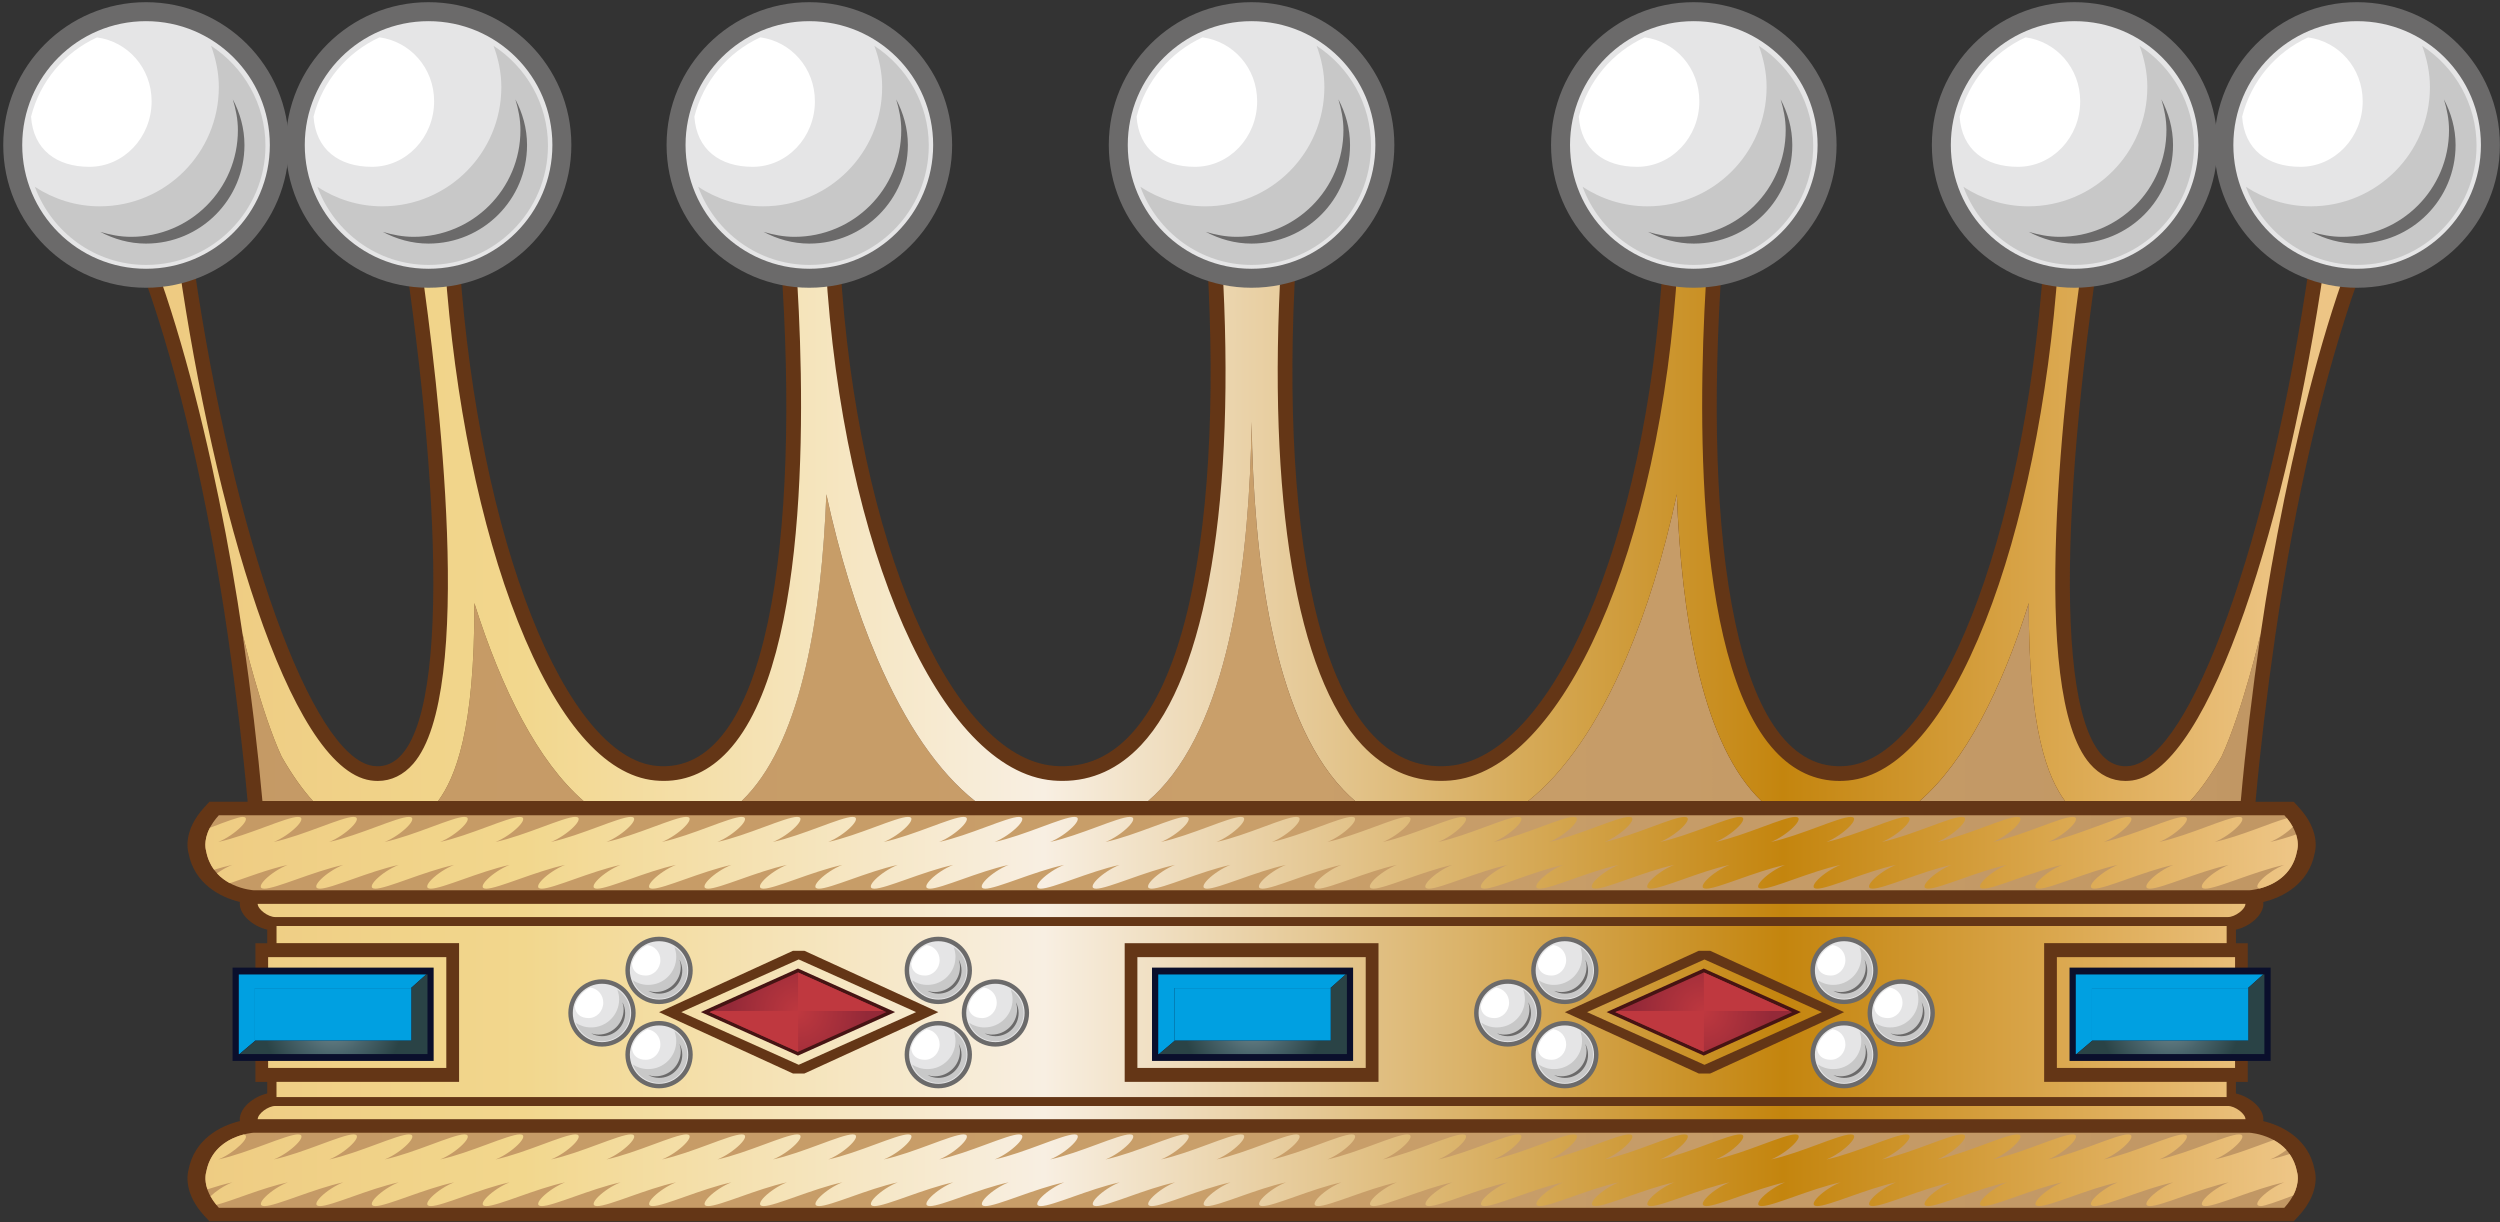 <?xml version="1.0" encoding="utf-8"?>
<!-- Generator: Adobe Illustrator 15.0.2, SVG Export Plug-In  -->
<!DOCTYPE svg PUBLIC "-//W3C//DTD SVG 1.1//EN" "http://www.w3.org/Graphics/SVG/1.1/DTD/svg11.dtd">
<svg version="1.1"
	 xmlns="http://www.w3.org/2000/svg" xmlns:xlink="http://www.w3.org/1999/xlink" xmlns:a="http://ns.adobe.com/AdobeSVGViewerExtensions/3.0/"
	 x="0px" y="0px" width="636px" height="311px" viewBox="-0.83 -0.56 636 311" enable-background="new -0.83 -0.56 636 311"
	 xml:space="preserve">
<rect x="-0.83" y="-0.56" width="636" height="311" fill="#333333" stroke="none"/>
<defs>
</defs>
<path fill="#643616" d="M623.37,33.87l-32.82-0.02c-0.93,10.46-2.2,21.45-3.84,32.78c-10.22,70.56-30.17,125.38-45.58,127.65
	c-19.11,2.8-18.6-57.64-8.38-128.21c1.61-11.14,3.48-21.94,5.53-32.22h-18.31c0.15,10.49-0.14,21.49-0.95,32.85
	c-4.98,70.56-27.03,125.35-50.02,127.58c-28.5,2.76-36.71-57.7-31.73-128.26c0.78-11.12,2-21.9,3.56-32.17h-18.28
	c0.4,10.5,0.3,21.51-0.38,32.88c-4.18,70.56-28.2,125.33-54.39,127.55c-32.48,2.75-43.13-57.72-38.96-128.28
	c0.66-11.12,1.81-21.89,3.38-32.15h-29.29c1.57,10.26,2.73,21.04,3.38,32.15c4.18,70.56-6.48,131.03-38.96,128.28
	c-26.2-2.22-50.21-56.99-54.39-127.55c-0.67-11.37-0.78-22.39-0.38-32.88h-18.28c1.57,10.27,2.78,21.05,3.57,32.17
	c4.97,70.56-3.24,131.02-31.73,128.26c-22.99-2.23-45.04-57.02-50.01-127.58c-0.8-11.35-1.1-22.36-0.95-32.85H96.88
	c2.05,10.29,3.91,21.08,5.52,32.22c10.22,70.56,10.73,131.01-8.38,128.21c-15.41-2.27-35.36-57.08-45.58-127.65
	C46.8,55.3,45.53,44.31,44.6,33.85l-32.82,0.02C26.74,33.8,46.94,90.64,57.15,161.2c2.12,14.67,3.82,28.89,5.02,42.2h-7.33h-2.39
	l-1.36,1.49c-5.15,5.65-4.29,10.43-3.95,11.65c1.49,7.73,8.07,11.18,13.06,12.36c-0.03,0.2-0.03,0.36-0.03,0.47
	c0,2.8,3.31,5.72,6.98,6.57v3.46h-3v35.28h3v2.94c-3.67,0.85-6.98,3.77-6.98,6.57c0,0.11,0.01,0.26,0.03,0.46
	c-5,1.17-11.58,4.64-13.07,12.38c-0.34,1.25-1.17,6.02,3.95,11.63l1.37,1.49h2.39H580.3h2.39l1.36-1.49
	c5.1-5.59,4.31-10.35,3.96-11.61c-1.49-7.76-8.08-11.22-13.07-12.4c0.02-0.2,0.03-0.35,0.03-0.46c0-2.8-3.31-5.73-6.99-6.57v-2.94
	H571v-35.28h-3.01v-3.45c3.67-0.84,6.98-3.77,6.98-6.57c0-0.11-0.01-0.27-0.03-0.47c4.99-1.17,11.57-4.62,13.07-12.35
	c0.34-1.21,1.2-6-3.95-11.65l-1.36-1.5h-2.39h-7.33c1.19-13.31,2.89-27.53,5.01-42.2C588.21,90.64,608.41,33.8,623.37,33.87z"/>
<linearGradient id="SVGID_1_" gradientUnits="userSpaceOnUse" x1="-1085.074" y1="206.72" x2="3514.799" y2="206.72">
	<stop  offset="0" style="stop-color:#B28351"/>
	<stop  offset="0.306" style="stop-color:#C99F6A"/>
	<stop  offset="0.857" style="stop-color:#7A5030"/>
	<stop  offset="1" style="stop-color:#936441"/>
</linearGradient>
<path fill="url(#SVGID_1_)" d="M247.19,203.22h-59.34c0.47-0.46,0.94-0.93,1.39-1.41c13.96-14.99,18.97-46.06,20.14-76.63
	c3.33,15.42,7.69,29.58,12.93,41.77C229.49,183.63,237.91,195.84,247.19,203.22z M70.8,191.9c-5.21-11.29-9.83-30.78-9.93-31.21
	c2.17,15.01,3.87,29.3,5.06,42.53h12.86C76.26,200.47,73.59,196.8,70.8,191.9L70.8,191.9z M119.84,152.86
	c0.14,32.34-4.86,44.46-9.21,50.36h36.98C136.09,193.22,126.8,174.94,119.84,152.86z M487.54,203.22h36.97
	c-4.35-5.9-9.35-18.03-9.21-50.36C508.35,174.94,499.05,193.22,487.54,203.22z M340.84,200.31c-17.94-19.03-22.8-59.05-23.27-93.56
	c-0.47,34.5-5.33,74.52-23.27,93.55c-0.98,1.04-2,2.02-3.05,2.92h52.63C342.84,202.32,341.82,201.35,340.84,200.31z M564.34,191.9
	c-2.8,4.9-5.46,8.57-7.98,11.32h12.86c1.18-13.24,2.88-27.54,5.06-42.55C574.28,160.66,569.61,180.48,564.34,191.9z M425.75,125.18
	c-3.32,15.42-7.69,29.58-12.93,41.76c-7.18,16.69-15.59,28.9-24.88,36.27h59.34c-0.47-0.46-0.94-0.92-1.39-1.41
	C431.93,186.82,426.92,155.75,425.75,125.18z M54.84,206.84h525.47l0,0c4.61,5.05,3.22,9.06,3.22,9.06l0,0
	c-1.73,9.43-12.05,10.02-12.05,10.02l-507.82,0l0,0c0,0-10.31-0.59-12.04-10.02l0,0C51.62,215.91,50.23,211.9,54.84,206.84
	L54.84,206.84z M63.66,287.61h507.82l0,0c0,0,10.32,0.6,12.05,10.02l0,0c0,0,1.38,4.01-3.23,9.07H54.84l0,0
	c-4.61-5.05-3.22-9.06-3.22-9.06l0,0C53.34,288.2,63.66,287.61,63.66,287.61L63.66,287.61z"/>
<linearGradient id="SVGID_2_" gradientUnits="userSpaceOnUse" x1="23.848" y1="171.935" x2="611.299" y2="171.935">
	<stop  offset="5.618000e-003" style="stop-color:#EDC980"/>
	<stop  offset="0.185" style="stop-color:#F2D78D"/>
	<stop  offset="0.41" style="stop-color:#F8EFE2"/>
	<stop  offset="0.73" style="stop-color:#C4850E"/>
	<stop  offset="0.9" style="stop-color:#E4B66A"/>
	<stop  offset="0.949" style="stop-color:#EDC585"/>
</linearGradient>
<path fill="url(#SVGID_2_)" d="M432.79,243.53l29.86,13.4l-29.86,13.4l-29.87-13.4L432.79,243.53z M232.22,256.92l-29.86-13.4
	l-29.87,13.4l29.87,13.4L232.22,256.92z M581.65,293.03c-1.69,0.54-3.38,1.03-4.96,1.38c1.41-0.56,2.89-1.46,4.14-2.42
	c-0.98-1.09-2.11-1.91-3.24-2.53c-4.3,1.54-10.12,3.88-15.01,4.95c4.18-1.65,9.1-6.38,6.18-6.38c-2.92,0-12.73,4.74-20.3,6.38
	c4.18-1.65,9.1-6.38,6.18-6.38c-2.91,0-12.72,4.73-20.28,6.38c4.17-1.65,9.09-6.38,6.17-6.38c-2.9,0-12.72,4.73-20.28,6.38
	c4.17-1.65,9.09-6.38,6.18-6.38c-2.9,0-12.72,4.73-20.29,6.38c4.18-1.65,9.08-6.38,6.18-6.38c-2.9,0-12.72,4.73-20.29,6.38
	c4.17-1.65,9.1-6.38,6.19-6.38c-2.91,0-12.73,4.73-20.3,6.38c4.18-1.65,9.11-6.38,6.2-6.38c-2.92,0-12.74,4.73-20.29,6.38
	c4.16-1.65,9.08-6.38,6.17-6.38c-2.92,0-12.71,4.73-20.28,6.38c4.16-1.65,9.09-6.38,6.18-6.38c-2.9,0-12.72,4.73-20.29,6.38
	c4.17-1.65,9.09-6.38,6.19-6.38c-2.92,0-12.73,4.73-20.31,6.38c4.18-1.65,9.1-6.38,6.2-6.38c-2.92,0-12.73,4.73-20.29,6.38
	c4.18-1.65,9.09-6.38,6.18-6.38c-2.92,0-12.73,4.73-20.29,6.38c4.17-1.65,9.11-6.38,6.19-6.38c-2.91,0-12.72,4.73-20.3,6.38
	c4.18-1.65,9.11-6.38,6.18-6.38c-2.9,0-12.71,4.73-20.28,6.38c4.18-1.65,9.1-6.38,6.18-6.38c-2.91,0-12.72,4.73-20.29,6.38
	c4.17-1.65,9.1-6.38,6.18-6.38c-2.91,0-12.72,4.73-20.3,6.38c4.18-1.65,9.11-6.38,6.19-6.38c-2.9,0-12.73,4.73-20.28,6.38
	c4.16-1.65,9.08-6.38,6.16-6.38c-2.9,0-12.7,4.73-20.27,6.38c4.16-1.65,9.08-6.38,6.18-6.38c-2.91,0-12.73,4.73-20.3,6.38
	c4.18-1.65,9.11-6.38,6.19-6.38c-2.91,0-12.73,4.73-20.3,6.38c4.18-1.65,9.1-6.38,6.18-6.38c-2.91,0-12.72,4.73-20.29,6.38
	c4.18-1.65,9.09-6.38,6.19-6.38c-2.92,0-12.74,4.73-20.29,6.38c4.16-1.65,9.09-6.38,6.18-6.38c-2.9,0-12.72,4.73-20.29,6.38
	c4.18-1.65,9.09-6.38,6.18-6.38c-2.9,0-12.72,4.73-20.29,6.38c4.18-1.65,9.1-6.38,6.2-6.38c-2.92,0-12.74,4.73-20.3,6.38
	c4.18-1.65,9.1-6.38,6.19-6.38c-2.92,0-12.73,4.73-20.29,6.38c4.17-1.65,9.09-6.38,6.18-6.38c-2.92,0-12.74,4.73-20.29,6.38
	c4.17-1.65,9.09-6.38,6.17-6.38c-2.9,0-12.71,4.73-20.28,6.38c4.18-1.65,9.09-6.38,6.19-6.38c-2.92,0-12.74,4.73-20.31,6.38
	c4.19-1.65,9.1-6.38,6.2-6.38c-2.91,0-12.73,4.73-20.3,6.38c4.18-1.65,9.1-6.38,6.18-6.38c-2.9,0-12.71,4.73-20.28,6.38
	c4.17-1.65,9.09-6.38,6.17-6.38c-2.91,0-12.72,4.73-20.28,6.38c4.16-1.65,9.09-6.38,6.17-6.38c-2.9,0-12.72,4.73-20.28,6.38
	c4.18-1.65,9.09-6.38,6.18-6.38c-2.91,0-12.72,4.73-20.28,6.38c4.18-1.65,9.09-6.38,6.18-6.38c-2.91,0-12.72,4.73-20.29,6.38
	c4.17-1.65,9.1-6.38,6.18-6.38c-2.91,0-12.73,4.73-20.28,6.38c4.01-1.59,8.72-6.04,6.44-6.35c-3.17,0.83-8.34,3.14-9.52,9.57
	c0,0-0.59,1.75,0.31,4.37c2.13-0.69,4.3-1.33,6.35-1.78c-2.1,0.82-4.23,2.27-5.56,3.54c0.38,0.7,0.87,1.43,1.5,2.19
	c4.03-1.02,11.7-4.32,18.17-5.73c-4.32,1.69-8.86,6.05-5.95,6.05c2.91,0,12.36-4.36,20.05-6.05c-4.3,1.69-8.85,6.05-5.94,6.05
	c2.91,0,12.33-4.36,20.04-6.05c-4.31,1.69-8.84,6.05-5.93,6.05c2.9,0,12.33-4.36,20.04-6.05c-4.32,1.69-8.85,6.05-5.93,6.05
	c2.9,0,12.34-4.36,20.04-6.05c-4.3,1.69-8.84,6.05-5.95,6.05c2.92,0,12.36-4.36,20.07-6.05c-4.32,1.69-8.86,6.05-5.94,6.05
	c2.91,0,12.35-4.36,20.05-6.05c-4.31,1.69-8.86,6.05-5.94,6.05c2.91,0,12.34-4.36,20.04-6.05c-4.31,1.69-8.85,6.05-5.93,6.05
	c2.9,0,12.34-4.36,20.04-6.05c-4.32,1.69-8.85,6.05-5.94,6.05c2.91,0,12.34-4.36,20.05-6.05c-4.31,1.69-8.84,6.05-5.94,6.05
	c2.91,0,12.34-4.36,20.04-6.05c-4.31,1.69-8.85,6.05-5.94,6.05c2.91,0,12.35-4.36,20.04-6.05c-4.3,1.69-8.84,6.05-5.94,6.05
	c2.92,0,12.35-4.36,20.05-6.05c-4.29,1.69-8.83,6.05-5.93,6.05c2.9,0,12.33-4.36,20.04-6.05c-4.3,1.69-8.83,6.05-5.93,6.05
	c2.9,0,12.34-4.36,20.05-6.05c-4.32,1.69-8.86,6.05-5.96,6.05c2.92,0,12.35-4.36,20.07-6.05c-4.32,1.69-8.85,6.05-5.95,6.05
	c2.92,0,12.35-4.36,20.04-6.05c-4.29,1.69-8.84,6.05-5.93,6.05c2.9,0,12.34-4.36,20.05-6.05c-4.3,1.69-8.86,6.05-5.94,6.05
	c2.9,0,12.34-4.36,20.05-6.05c-4.31,1.69-8.85,6.05-5.95,6.05c2.92,0,12.35-4.36,20.05-6.05c-4.31,1.69-8.84,6.05-5.94,6.05
	c2.92,0,12.35-4.36,20.05-6.05c-4.31,1.69-8.86,6.05-5.94,6.05c2.91,0,12.36-4.36,20.05-6.05c-4.31,1.69-8.86,6.05-5.94,6.05
	c2.91,0,12.34-4.36,20.03-6.05c-4.29,1.69-8.83,6.05-5.91,6.05c2.89,0,12.33-4.36,20.03-6.05c-4.3,1.69-8.84,6.05-5.94,6.05
	c2.9,0,12.35-4.36,20.05-6.05c-4.31,1.69-8.84,6.05-5.94,6.05c2.91,0,12.35-4.36,20.06-6.05c-4.32,1.69-8.86,6.05-5.94,6.05
	c2.9,0,12.34-4.36,20.02-6.05c-4.29,1.69-8.84,6.05-5.92,6.05c2.89,0,12.33-4.36,20.04-6.05c-4.29,1.69-8.84,6.05-5.94,6.05
	c2.9,0,12.34-4.36,20.05-6.05c-4.32,1.69-8.84,6.05-5.94,6.05c2.91,0,12.34-4.36,20.05-6.05c-4.32,1.69-8.85,6.05-5.95,6.05
	c2.91,0,12.35-4.36,20.05-6.05c-4.3,1.69-8.85,6.05-5.95,6.05c2.91,0,12.36-4.36,20.05-6.05c-4.29,1.69-8.84,6.05-5.94,6.05
	c2.91,0,12.35-4.36,20.05-6.05c-4.3,1.69-8.85,6.05-5.93,6.05c2.9,0,12.33-4.36,20.04-6.05c-4.31,1.69-8.85,6.05-5.95,6.05
	c2.92,0,12.36-4.36,20.06-6.05c-4.3,1.69-8.84,6.05-5.95,6.05c2.92,0,12.36-4.36,20.06-6.05c-4.31,1.69-8.85,6.05-5.94,6.05
	c2.91,0,12.33-4.36,20.04-6.05c-4.31,1.69-8.84,6.05-5.93,6.05c0.89,0,4.14-1.13,8.2-2.69c1.85-3.49,1.01-5.96,1.01-5.96
	C583.2,295.77,582.51,294.27,581.65,293.03z M60.86,160.66C54.68,117.99,40.74,58.38,23.85,37.61l17.33-0.01
	c0.92,9.67,2.11,19.6,3.55,29.56c8.81,60.85,27.83,127.75,48.75,130.82c0.6,0.09,1.21,0.13,1.8,0.13c3.43,0,6.55-1.52,9.03-4.39
	c15.75-18.19,6.51-95.71,1.8-128.2c-1.37-9.42-2.94-18.8-4.68-27.94h9.97c-0.04,9.59,0.29,19.45,0.99,29.36
	c2.42,34.3,8.99,66.45,18.51,90.53c9.98,25.27,22.05,39.28,34.89,40.52c0.75,0.07,1.49,0.11,2.22,0.11c6.18,0,11.68-2.54,16.36-7.56
	c21.86-23.47,19.36-95.09,17.26-124.8c-0.67-9.51-1.67-18.96-2.96-28.16h10.06c-0.25,9.59-0.08,19.45,0.51,29.35
	c4.28,72.29,29.14,128.64,57.82,131.07c0.81,0.07,1.63,0.1,2.42,0.1c7.57,0,14.29-3.07,19.97-9.1
	c16.69-17.72,24.21-62.64,20.62-123.25c-0.56-9.5-1.5-18.95-2.79-28.18h20.61c-1.29,9.2-2.23,18.66-2.79,28.18
	c-3.59,60.62,3.93,105.54,20.62,123.25c5.69,6.04,12.41,9.1,19.98,9.1c0.79,0,1.61-0.04,2.42-0.1
	c28.68-2.42,53.54-58.77,57.82-131.07c0.58-9.92,0.75-19.77,0.5-29.35h10.06c-1.3,9.2-2.29,18.65-2.97,28.16
	c-2.09,29.71-4.6,101.35,17.26,124.81c4.67,5.02,10.18,7.56,16.36,7.56c0.73,0,1.47-0.04,2.22-0.11
	c12.84-1.24,24.9-15.25,34.88-40.52c9.51-24.08,16.09-56.23,18.51-90.53c0.7-9.89,1.03-19.75,0.99-29.36h9.97
	c-1.75,9.14-3.32,18.52-4.68,27.94c-4.71,32.49-13.95,110.02,1.8,128.2c2.48,2.87,5.61,4.38,9.04,4.38c0.59,0,1.2-0.05,1.8-0.13
	c19.99-2.94,39.65-68.03,48.75-130.82c1.45-9.95,2.64-19.88,3.55-29.56l17.33,0.01c-16.9,20.77-30.84,80.38-37.02,123.05
	c-2.17,15.01-3.87,29.31-5.06,42.55h0c1.18-13.24,2.88-27.54,5.06-42.55c0,0-4.67,19.81-9.94,31.23c-2.8,4.9-5.46,8.57-7.98,11.32
	h-31.86c-4.35-5.9-9.35-18.03-9.21-50.36c-6.95,22.08-16.25,40.36-27.76,50.36h-40.25c-0.47-0.46-0.94-0.92-1.39-1.41
	c-13.97-14.99-18.97-46.06-20.14-76.62c-3.32,15.42-7.69,29.58-12.93,41.76c-7.18,16.69-15.59,28.9-24.88,36.27h-44.06
	c-1.05-0.9-2.06-1.87-3.04-2.91c-17.94-19.03-22.8-59.05-23.27-93.56c-0.47,34.5-5.33,74.52-23.27,93.55
	c-0.98,1.04-2,2.02-3.05,2.92h-44.06c-9.29-7.37-17.7-19.58-24.88-36.27c-5.24-12.18-9.6-26.35-12.93-41.77
	c-1.17,30.57-6.17,61.64-20.14,76.63c-0.46,0.49-0.92,0.96-1.39,1.41h-40.25c-11.51-10-20.81-28.28-27.77-50.36
	c0.14,32.34-4.86,44.46-9.21,50.36H78.78c-2.51-2.75-5.18-6.42-7.98-11.32h0c-5.21-11.29-9.83-30.78-9.93-31.21
	C60.86,160.68,60.86,160.67,60.86,160.66z M64.73,284.16c0.02-1.39,2.63-3.36,4.47-3.36h496.75c1.83,0,4.45,1.97,4.47,3.36H64.73z
	 M565.95,232.74H69.19c-1.83,0-4.44-1.97-4.47-3.35l505.69,0C570.4,230.77,567.78,232.74,565.95,232.74z M583.3,211.73
	c0.81,2.52,0.24,4.18,0.24,4.18c-1.18,6.43-6.34,8.74-9.51,9.57c-2.22-0.33,2.1-4.4,6.23-6.01c-7.71,1.69-17.13,6.05-20.04,6.05
	c-2.91,0,1.63-4.36,5.94-6.05c-7.7,1.69-17.14,6.05-20.06,6.05c-2.89,0,1.64-4.36,5.95-6.05c-7.7,1.69-17.14,6.05-20.06,6.05
	c-2.9,0,1.64-4.36,5.95-6.05c-7.71,1.69-17.14,6.05-20.04,6.05c-2.91,0,1.63-4.36,5.93-6.05c-7.71,1.69-17.14,6.05-20.05,6.05
	c-2.9,0,1.65-4.36,5.94-6.05c-7.69,1.69-17.14,6.05-20.05,6.05c-2.9,0,1.65-4.36,5.95-6.05c-7.71,1.69-17.15,6.05-20.06,6.05
	c-2.9,0,1.63-4.36,5.95-6.05c-7.71,1.69-17.14,6.05-20.05,6.05c-2.9,0,1.62-4.36,5.94-6.05c-7.71,1.69-17.15,6.05-20.05,6.05
	c-2.91,0,1.64-4.36,5.93-6.05c-7.71,1.69-17.14,6.05-20.04,6.05c-2.92,0,1.63-4.36,5.93-6.05c-7.69,1.69-17.12,6.05-20.03,6.05
	c-2.93,0,1.62-4.36,5.93-6.05c-7.71,1.69-17.15,6.05-20.06,6.05c-2.9,0,1.63-4.36,5.95-6.05c-7.71,1.69-17.15,6.05-20.06,6.05
	c-2.9,0,1.64-4.36,5.94-6.05c-7.7,1.69-17.13,6.05-20.03,6.05c-2.92,0,1.62-4.36,5.91-6.05c-7.7,1.69-17.13,6.05-20.03,6.05
	c-2.92,0,1.63-4.36,5.94-6.05c-7.69,1.69-17.14,6.05-20.05,6.05c-2.92,0,1.63-4.36,5.94-6.05c-7.7,1.69-17.13,6.05-20.05,6.05
	c-2.9,0,1.64-4.36,5.94-6.05c-7.7,1.69-17.13,6.05-20.05,6.05c-2.91,0,1.64-4.36,5.95-6.05c-7.71,1.69-17.15,6.05-20.05,6.05
	c-2.92,0,1.64-4.36,5.94-6.05c-7.71,1.69-17.15,6.05-20.05,6.05c-2.91,0,1.64-4.36,5.94-6.05c-7.69,1.69-17.12,6.05-20.04,6.05
	c-2.91,0,1.64-4.36,5.95-6.05c-7.71,1.69-17.15,6.05-20.07,6.05c-2.9,0,1.64-4.36,5.96-6.05c-7.71,1.69-17.15,6.05-20.05,6.05
	c-2.91,0,1.63-4.36,5.93-6.05c-7.71,1.69-17.14,6.05-20.03,6.05c-2.91,0,1.63-4.36,5.93-6.05c-7.7,1.69-17.13,6.05-20.05,6.05
	c-2.9,0,1.64-4.36,5.94-6.05c-7.69,1.69-17.13,6.05-20.04,6.05c-2.92,0,1.63-4.36,5.94-6.05c-7.71,1.69-17.14,6.05-20.04,6.05
	c-2.9,0,1.63-4.36,5.94-6.05c-7.71,1.69-17.14,6.05-20.05,6.05c-2.91,0,1.63-4.36,5.94-6.05c-7.7,1.69-17.14,6.05-20.04,6.05
	c-2.92,0,1.62-4.36,5.93-6.05c-7.7,1.69-17.13,6.05-20.04,6.05c-2.92,0,1.63-4.36,5.94-6.05c-7.7,1.69-17.14,6.05-20.05,6.05
	c-2.92,0,1.62-4.36,5.94-6.05c-7.7,1.69-17.14,6.05-20.06,6.05c-2.89,0,1.65-4.36,5.95-6.05c-7.69,1.69-17.14,6.05-20.04,6.05
	c-2.92,0,1.62-4.36,5.93-6.05c-7.71,1.69-17.14,6.05-20.04,6.05c-2.91,0,1.62-4.36,5.93-6.05c-7.71,1.69-17.13,6.05-20.05,6.05
	s1.64-4.36,5.94-6.05c-7.69,1.69-17.14,6.05-20.06,6.05c-2.91,0,1.63-4.36,5.95-6.05c-4.93,1.08-10.54,3.24-14.72,4.66
	c-1.14-0.61-2.28-1.42-3.28-2.51c1.16-0.83,2.53-1.63,3.89-2.15c-1.5,0.33-3.06,0.76-4.63,1.23c-0.93-1.27-1.67-2.83-2.03-4.79
	c0,0-0.83-2.42,0.96-5.87c4.11-1.61,7.4-2.78,8.3-2.78c2.92,0-2.02,4.74-6.17,6.38c7.55-1.65,17.37-6.38,20.28-6.38
	c2.92,0-2.01,4.74-6.18,6.38c7.57-1.65,17.38-6.38,20.29-6.38c2.92,0-2,4.74-6.18,6.38c7.57-1.65,17.38-6.38,20.29-6.38
	c2.91,0-2,4.74-6.18,6.38c7.56-1.65,17.38-6.38,20.28-6.38c2.92,0-2.01,4.74-6.17,6.38c7.56-1.65,17.37-6.38,20.28-6.38
	c2.92,0-2,4.74-6.17,6.38c7.57-1.65,17.38-6.38,20.28-6.38c2.92,0-2,4.74-6.18,6.38c7.57-1.65,17.39-6.38,20.3-6.38
	c2.91,0-2.01,4.74-6.19,6.38c7.57-1.65,17.39-6.38,20.31-6.38c2.89,0-2.02,4.74-6.2,6.38c7.57-1.65,17.38-6.38,20.28-6.38
	c2.92,0-2,4.74-6.17,6.38c7.55-1.65,17.38-6.38,20.29-6.38c2.9,0-2.01,4.74-6.18,6.38c7.56-1.65,17.38-6.38,20.29-6.38
	c2.91,0-2.02,4.74-6.19,6.38c7.57-1.65,17.38-6.38,20.3-6.38c2.9,0-2.01,4.74-6.19,6.38c7.57-1.65,17.39-6.38,20.29-6.38
	c2.91,0-2,4.74-6.18,6.38c7.57-1.65,17.39-6.38,20.29-6.38c2.91,0-2.02,4.74-6.18,6.38c7.56-1.65,17.38-6.38,20.29-6.38
	c2.9,0-2.01,4.74-6.19,6.38c7.57-1.65,17.39-6.38,20.29-6.38c2.92,0-2,4.74-6.18,6.38c7.57-1.65,17.39-6.38,20.3-6.38
	c2.92,0-2.02,4.74-6.19,6.38c7.58-1.65,17.4-6.38,20.3-6.38c2.9,0-2.02,4.74-6.18,6.38c7.57-1.65,17.37-6.38,20.27-6.38
	c2.92,0-2,4.74-6.16,6.38c7.55-1.65,17.38-6.38,20.28-6.38c2.92,0-2.01,4.74-6.19,6.38c7.58-1.65,17.39-6.38,20.3-6.38
	c2.92,0-2.01,4.74-6.18,6.38c7.56-1.65,17.37-6.38,20.29-6.38c2.92,0-2,4.74-6.18,6.38c7.57-1.65,17.38-6.38,20.28-6.38
	c2.92,0-2,4.74-6.18,6.38c7.58-1.65,17.39-6.38,20.29-6.38c2.92,0-2.02,4.74-6.19,6.38c7.57-1.65,17.38-6.38,20.29-6.38
	c2.91,0-2,4.74-6.18,6.38c7.57-1.65,17.38-6.38,20.29-6.38c2.9,0-2.01,4.74-6.2,6.38c7.58-1.65,17.4-6.38,20.31-6.38
	c2.9,0-2.03,4.74-6.2,6.38c7.57-1.65,17.39-6.38,20.29-6.38c2.91,0-2.01,4.74-6.17,6.38c7.57-1.65,17.37-6.38,20.29-6.38
	c2.9,0-2.02,4.74-6.17,6.38c7.55-1.65,17.37-6.38,20.29-6.38c2.91,0-2.02,4.74-6.2,6.38c7.57-1.65,17.4-6.38,20.31-6.38
	c2.91,0-2.02,4.74-6.19,6.38c7.57-1.65,17.39-6.38,20.29-6.38c2.9,0-2,4.74-6.18,6.38c7.57-1.65,17.38-6.38,20.29-6.38
	c2.91,0-2.02,4.74-6.18,6.38c7.56-1.65,17.38-6.38,20.28-6.38c2.92,0-2.01,4.74-6.18,6.38c7.56-1.65,17.38-6.38,20.29-6.38
	c2.92,0-2,4.74-6.18,6.38c7.57-1.65,17.38-6.38,20.3-6.38c2.92,0-2,4.74-6.18,6.38c6.35-1.38,14.28-4.93,18.38-6.04
	c0.63,0.77,1.12,1.51,1.49,2.21c-1.38,1.39-3.67,3-5.77,3.83C578.79,213.19,581.05,212.5,583.3,211.73z M565.63,239.39v-4.38
	l-496.11,0v4.37h46.44v35.28h0H69.51v3.87h496.11v-3.87H519.2v-35.28H565.63z M203.81,272.54h-2.91l-34.07-15.61l34.07-15.61h2.91
	l34.07,15.61L203.81,272.54z M349.86,241.16v31.74v1.77h-1.62h-61.33h-1.62v-1.77v-31.74v-1.77h1.62h61.33h1.62V241.16z
	 M434.24,272.54h-2.91l-34.07-15.61l34.07-15.61h2.91l34.07,15.61L434.24,272.54z M288.52,271.13v-28.2h58.09v28.2H288.52
	L288.52,271.13z M67.38,271.13h45.33v-28.2H67.38V271.13z M522.44,271.13h45.33v-28.2h-45.33V271.13z"/>
<path id="path8235_2_" fill="#0A0F2C" d="M292.24,245.6h51.16v23.74h-51.16V245.6z"/>
<path id="path8239_2_" fill="#00A0E1" d="M293.83,267.6v-0.57v-19.69h45.8h1.88l-3.88,3.47h-39.68v13.32h0.15l-4.1,3.47
	L293.83,267.6L293.83,267.6z"/>
<radialGradient id="path8261_3_" cx="-391.301" cy="-38.432" r="1" gradientTransform="matrix(18.133 0 0 19.81 7413.424 1018.768)" gradientUnits="userSpaceOnUse">
	<stop  offset="0" style="stop-color:#7D959B"/>
	<stop  offset="0.539" style="stop-color:#49646B"/>
	<stop  offset="1" style="stop-color:#2A4346"/>
</radialGradient>
<path id="path8261_2_" fill="url(#path8261_3_)" d="M341.5,247.34l-3.88,3.47h0.08v13.32h-39.6l-4.1,3.47h47.82v-20.26H341.5
	L341.5,247.34z"/>
<path id="path8271_2_" fill="#00A0E1" d="M297.94,250.81h39.76v13.32h-39.76V250.81z"/>
<path id="path8711_2_" fill="#0A0F2C" d="M576.82,245.6h-51.16v23.74h51.16V245.6z"/>
<path id="path8715_2_" fill="#00A0E1" d="M527.25,267.6v-0.57v-19.69h45.8h1.88l-3.88,3.47h-39.68v13.32h0.15l-4.1,3.47
	L527.25,267.6L527.25,267.6z"/>
<radialGradient id="path8737_3_" cx="-391.302" cy="-38.432" r="1" gradientTransform="matrix(18.133 0 0 19.81 7646.862 1018.768)" gradientUnits="userSpaceOnUse">
	<stop  offset="0" style="stop-color:#7D959B"/>
	<stop  offset="0.539" style="stop-color:#49646B"/>
	<stop  offset="1" style="stop-color:#2A4346"/>
</radialGradient>
<path id="path8737_2_" fill="url(#path8737_3_)" d="M574.92,247.34l-3.88,3.47h0.08v13.32h-39.61l-4.1,3.47h47.82v-20.26H574.92
	L574.92,247.34z"/>
<path id="path8747_2_" fill="#00A0E1" d="M571.12,250.81h-39.76v13.32h39.76V250.81z"/>
<path id="path8275_2_" fill="#461413" d="M202.17,245.83l12.35,5.54l12.36,5.54l-12.36,5.54l-12.35,5.54l-12.36-5.54l-12.35-5.54
	l12.35-5.54L202.17,245.83z"/>
<radialGradient id="path8295_3_" cx="-391.449" cy="-35.022" r="1" gradientTransform="matrix(17.442 0 0 17.442 7029.951 867.789)" gradientUnits="userSpaceOnUse">
	<stop  offset="0" style="stop-color:#BE383F"/>
	<stop  offset="1" style="stop-color:#942938"/>
</radialGradient>
<path id="path8295_2_" fill="url(#path8295_3_)" d="M190.92,251.87l-11.25,5.05l11.25,5.05l11.25,5.05l11.25-5.05l11.25-5.05
	l-11.25-5.05l-11.25-5.04L190.92,251.87z"/>
<path id="path8307_2_" fill="#BF383F" d="M202.2,267.01l-0.03,0.01l-11.25-5.05l-11.25-5.05l0.67-0.3h21.87V267.01z M202.2,246.84
	l11.22,5.04l10.59,4.75H202.2V246.84z"/>
<path id="path8311_2_" fill="#E5E5E6" d="M152.31,265.13c4.42,0,8-3.58,8-7.99c0-4.41-3.58-8-8-8c-4.41,0-7.99,3.58-7.99,8
	C144.31,261.55,147.9,265.13,152.31,265.13"/>
<path id="path8315_2_" fill="none" stroke="#6B6A6A" stroke-width="1.139" d="M152.31,265.13c4.42,0,8-3.58,8-7.99
	c0-4.41-3.58-8-8-8c-4.41,0-7.99,3.58-7.99,8C144.31,261.55,147.9,265.13,152.31,265.13z"/>
<path id="path8319_2_" fill="#C8C8C8" d="M145.64,259.65c1.12,0.73,2.45,1.17,3.89,1.17c3.95,0,7.15-3.2,7.15-7.16
	c0-0.87-0.18-1.69-0.47-2.47c1.96,1.28,3.26,3.48,3.26,5.99c0,3.95-3.21,7.16-7.16,7.16C149.25,264.33,146.65,262.37,145.64,259.65"
	/>
<path id="path8323_2_" fill="#6B6A6A" d="M149.56,262.34c0.59,0.18,1.21,0.3,1.85,0.3c3.54,0,6.41-2.86,6.41-6.4
	c0-0.65-0.13-1.26-0.31-1.84c0.43,0.82,0.7,1.74,0.7,2.74c0,3.27-2.65,5.91-5.91,5.91C151.31,263.05,150.38,262.78,149.56,262.34"/>
<path id="path8327_2_" fill="#FFFFFF" d="M152.64,254.51c0,2.17-1.67,3.93-3.73,3.93c-1.97,0-3.37-1.04-3.5-3.01
	c0.54-2.12,2.01-3.86,3.96-4.75C151.21,250.93,152.64,252.51,152.64,254.51"/>
<path id="path8331_2_" fill="#E5E5E6" d="M252.4,265.13c4.42,0,8-3.58,8-7.99c0-4.41-3.58-8-8-8c-4.41,0-7.99,3.58-7.99,8
	C244.41,261.55,247.99,265.13,252.4,265.13"/>
<path id="path8335_2_" fill="none" stroke="#6B6A6A" stroke-width="1.139" d="M252.4,265.13c4.42,0,8-3.58,8-7.99c0-4.41-3.58-8-8-8
	c-4.41,0-7.99,3.58-7.99,8C244.41,261.55,247.99,265.13,252.4,265.13z"/>
<path id="path8339_2_" fill="#C8C8C8" d="M245.73,259.65c1.12,0.73,2.45,1.17,3.89,1.17c3.95,0,7.15-3.2,7.15-7.16
	c0-0.87-0.18-1.69-0.47-2.47c1.96,1.28,3.26,3.48,3.26,5.99c0,3.95-3.21,7.16-7.16,7.16C249.34,264.33,246.75,262.37,245.73,259.65"
	/>
<path id="path8343_2_" fill="#6B6A6A" d="M249.66,262.34c0.59,0.18,1.21,0.3,1.85,0.3c3.54,0,6.41-2.86,6.41-6.4
	c0-0.65-0.13-1.26-0.31-1.84c0.43,0.82,0.7,1.74,0.7,2.74c0,3.27-2.64,5.91-5.91,5.91C251.4,263.05,250.47,262.78,249.66,262.34"/>
<path id="path8347_2_" fill="#FFFFFF" d="M252.74,254.51c0,2.17-1.67,3.93-3.73,3.93c-1.97,0-3.37-1.04-3.5-3.01
	c0.54-2.12,2.01-3.86,3.96-4.75C251.3,250.93,252.74,252.51,252.74,254.51"/>
<path id="path8351_2_" fill="#E5E5E6" d="M166.83,254.31c4.42,0,8-3.58,8-8c0-4.41-3.58-8-8-8c-4.41,0-7.99,3.58-7.99,8
	C158.84,250.74,162.42,254.31,166.83,254.31"/>
<path id="path8355_2_" fill="none" stroke="#6B6A6A" stroke-width="1.139" d="M166.83,254.31c4.42,0,8-3.58,8-8c0-4.41-3.58-8-8-8
	c-4.41,0-7.99,3.58-7.99,8C158.84,250.74,162.42,254.31,166.83,254.31z"/>
<path id="path8359_2_" fill="#C8C8C8" d="M160.17,248.83c1.12,0.73,2.45,1.17,3.89,1.17c3.95,0,7.15-3.2,7.15-7.16
	c0-0.87-0.18-1.69-0.46-2.47c1.96,1.28,3.26,3.48,3.26,5.99c0,3.95-3.21,7.16-7.16,7.16C163.78,253.51,161.18,251.55,160.17,248.83"
	/>
<path id="path8363_2_" fill="#6B6A6A" d="M164.09,251.52c0.59,0.18,1.21,0.3,1.85,0.3c3.54,0,6.41-2.86,6.41-6.4
	c0-0.65-0.13-1.26-0.31-1.84c0.43,0.82,0.7,1.74,0.7,2.74c0,3.27-2.65,5.91-5.91,5.91C165.84,252.23,164.91,251.96,164.09,251.52"/>
<path id="path8367_2_" fill="#FFFFFF" d="M167.17,243.69c0,2.16-1.67,3.93-3.73,3.93c-1.97,0-3.37-1.04-3.5-3.01
	c0.54-2.13,2.01-3.86,3.96-4.75C165.74,240.11,167.17,241.69,167.17,243.69"/>
<path id="path8371_2_" fill="#E5E5E6" d="M237.87,254.31c4.42,0,8-3.58,8-8c0-4.41-3.58-8-8-8c-4.41,0-7.99,3.58-7.99,8
	C229.88,250.74,233.46,254.31,237.87,254.31"/>
<path id="path8375_2_" fill="none" stroke="#6B6A6A" stroke-width="1.139" d="M237.87,254.31c4.42,0,8-3.58,8-8c0-4.41-3.58-8-8-8
	c-4.41,0-7.99,3.58-7.99,8C229.88,250.74,233.46,254.31,237.87,254.31z"/>
<path id="path8379_2_" fill="#C8C8C8" d="M231.21,248.83c1.12,0.73,2.45,1.17,3.89,1.17c3.95,0,7.15-3.2,7.15-7.16
	c0-0.87-0.18-1.69-0.46-2.47c1.96,1.28,3.26,3.48,3.26,5.99c0,3.95-3.21,7.16-7.16,7.16C234.82,253.51,232.22,251.55,231.21,248.83"
	/>
<path id="path8383_2_" fill="#6B6A6A" d="M235.13,251.52c0.59,0.18,1.21,0.3,1.85,0.3c3.54,0,6.41-2.86,6.41-6.4
	c0-0.65-0.13-1.26-0.31-1.84c0.43,0.82,0.7,1.74,0.7,2.74c0,3.27-2.64,5.91-5.91,5.91C236.88,252.23,235.95,251.96,235.13,251.52"/>
<path id="path8387_2_" fill="#FFFFFF" d="M238.21,243.69c0,2.16-1.67,3.93-3.73,3.93c-1.97,0-3.37-1.04-3.5-3.01
	c0.54-2.13,2.01-3.86,3.96-4.75C236.77,240.11,238.21,241.69,238.21,243.69"/>
<path id="path8391_2_" fill="#E5E5E6" d="M237.87,275.74c4.42,0,8-3.58,8-8c0-4.41-3.58-8-8-8c-4.41,0-7.99,3.58-7.99,8
	C229.88,272.16,233.46,275.74,237.87,275.74"/>
<path id="path8395_2_" fill="none" stroke="#6B6A6A" stroke-width="1.139" d="M237.87,275.74c4.42,0,8-3.58,8-8c0-4.41-3.58-8-8-8
	c-4.41,0-7.99,3.58-7.99,8C229.88,272.16,233.46,275.74,237.87,275.74z"/>
<path id="path8399_2_" fill="#C8C8C8" d="M231.21,270.25c1.12,0.73,2.45,1.17,3.89,1.17c3.95,0,7.15-3.2,7.15-7.16
	c0-0.87-0.18-1.69-0.46-2.47c1.96,1.28,3.26,3.48,3.26,5.99c0,3.95-3.21,7.16-7.16,7.16C234.82,274.93,232.22,272.98,231.21,270.25"
	/>
<path id="path8403_2_" fill="#6B6A6A" d="M235.13,272.95c0.59,0.18,1.21,0.3,1.85,0.3c3.54,0,6.41-2.86,6.41-6.4
	c0-0.65-0.13-1.26-0.31-1.84c0.43,0.81,0.7,1.74,0.7,2.74c0,3.27-2.64,5.91-5.91,5.91C236.88,273.65,235.95,273.38,235.13,272.95"/>
<path id="path8407_2_" fill="#FFFFFF" d="M238.21,265.12c0,2.17-1.67,3.93-3.74,3.93c-1.97,0-3.37-1.04-3.5-3.01
	c0.54-2.12,2.01-3.86,3.96-4.75C236.77,261.53,238.21,263.12,238.21,265.12"/>
<path id="path8411_2_" fill="#E5E5E6" d="M166.83,275.74c4.42,0,8-3.58,8-8c0-4.41-3.58-8-8-8c-4.41,0-7.99,3.58-7.99,8
	C158.84,272.16,162.42,275.74,166.83,275.74"/>
<path id="path8415_2_" fill="none" stroke="#6B6A6A" stroke-width="1.139" d="M166.83,275.74c4.42,0,8-3.58,8-8c0-4.41-3.58-8-8-8
	c-4.41,0-7.99,3.58-7.99,8C158.84,272.16,162.42,275.74,166.83,275.74z"/>
<path id="path8419_2_" fill="#C8C8C8" d="M160.17,270.25c1.12,0.73,2.45,1.17,3.89,1.17c3.95,0,7.15-3.2,7.15-7.16
	c0-0.87-0.18-1.69-0.46-2.47c1.96,1.28,3.26,3.48,3.26,5.99c0,3.95-3.21,7.16-7.16,7.16C163.78,274.93,161.18,272.98,160.17,270.25"
	/>
<path id="path8423_2_" fill="#6B6A6A" d="M164.09,272.95c0.59,0.18,1.21,0.3,1.85,0.3c3.54,0,6.41-2.86,6.41-6.4
	c0-0.65-0.13-1.26-0.31-1.84c0.43,0.81,0.7,1.74,0.7,2.74c0,3.27-2.64,5.91-5.91,5.91C165.84,273.65,164.91,273.38,164.09,272.95"/>
<path id="path8427_2_" fill="#FFFFFF" d="M167.17,265.12c0,2.17-1.67,3.93-3.73,3.93c-1.97,0-3.37-1.04-3.5-3.01
	c0.54-2.12,2.01-3.86,3.96-4.75C165.74,261.53,167.17,263.12,167.17,265.12"/>
<path id="path8435_2_" fill="#461413" d="M432.6,245.83l12.35,5.54l12.36,5.54l-12.36,5.54l-12.35,5.54l-12.36-5.54l-12.36-5.54
	l12.36-5.54L432.6,245.83z"/>
<radialGradient id="path8455_3_" cx="-391.449" cy="-35.022" r="1" gradientTransform="matrix(17.443 0 0 17.443 7260.53 867.786)" gradientUnits="userSpaceOnUse">
	<stop  offset="0" style="stop-color:#BE383F"/>
	<stop  offset="1" style="stop-color:#942938"/>
</radialGradient>
<path id="path8455_2_" fill="url(#path8455_3_)" d="M421.35,251.87l-11.25,5.05l11.25,5.05l11.25,5.05l11.25-5.05l11.25-5.05
	l-11.25-5.05l-11.25-5.04L421.35,251.87z"/>
<path id="path8467_2_" fill="#BF383F" d="M432.63,267.01l-0.03,0.01l-11.25-5.05l-11.25-5.05l0.67-0.3h21.87V267.01z M432.63,246.84
	l11.22,5.04l10.59,4.75h-21.81V246.84z"/>
<path id="path8475_2_" fill="#E5E5E6" d="M382.74,265.13c4.42,0,8-3.58,8-7.99c0-4.41-3.58-8-8-8c-4.41,0-7.99,3.58-7.99,8
	C374.74,261.55,378.33,265.13,382.74,265.13"/>
<path id="path8479_2_" fill="none" stroke="#6B6A6A" stroke-width="1.139" d="M382.74,265.13c4.42,0,8-3.58,8-7.99
	c0-4.41-3.58-8-8-8c-4.41,0-7.99,3.58-7.99,8C374.74,261.55,378.33,265.13,382.74,265.13z"/>
<path id="path8483_2_" fill="#C8C8C8" d="M376.07,259.65c1.12,0.73,2.45,1.17,3.89,1.17c3.95,0,7.15-3.2,7.15-7.16
	c0-0.87-0.18-1.69-0.46-2.47c1.96,1.28,3.26,3.48,3.26,5.99c0,3.95-3.21,7.16-7.16,7.16C379.68,264.33,377.08,262.37,376.07,259.65"
	/>
<path id="path8487_2_" fill="#6B6A6A" d="M379.99,262.34c0.59,0.18,1.21,0.3,1.85,0.3c3.54,0,6.41-2.86,6.41-6.4
	c0-0.65-0.12-1.26-0.3-1.84c0.43,0.82,0.7,1.74,0.7,2.74c0,3.27-2.65,5.91-5.91,5.91C381.74,263.05,380.81,262.78,379.99,262.34"/>
<path id="path8491_2_" fill="#FFFFFF" d="M383.08,254.51c0,2.17-1.67,3.93-3.73,3.93c-1.97,0-3.37-1.04-3.5-3.01
	c0.54-2.12,2.01-3.86,3.96-4.75C381.64,250.93,383.08,252.51,383.08,254.51"/>
<path id="path8495_2_" fill="#E5E5E6" d="M482.83,265.13c4.42,0,8-3.58,8-7.99c0-4.41-3.58-8-8-8c-4.41,0-7.99,3.58-7.99,8
	C474.84,261.55,478.42,265.13,482.83,265.13"/>
<path id="path8499_2_" fill="none" stroke="#6B6A6A" stroke-width="1.139" d="M482.83,265.13c4.42,0,8-3.58,8-7.99
	c0-4.41-3.58-8-8-8c-4.41,0-7.99,3.58-7.99,8C474.84,261.55,478.42,265.13,482.83,265.13z"/>
<path id="path8503_2_" fill="#C8C8C8" d="M476.16,259.65c1.12,0.73,2.45,1.17,3.89,1.17c3.95,0,7.15-3.2,7.15-7.16
	c0-0.87-0.18-1.69-0.46-2.47c1.96,1.28,3.26,3.48,3.26,5.99c0,3.95-3.21,7.16-7.16,7.16C479.77,264.33,477.18,262.37,476.16,259.65"
	/>
<path id="path8507_2_" fill="#6B6A6A" d="M480.09,262.34c0.59,0.18,1.21,0.3,1.85,0.3c3.54,0,6.41-2.86,6.41-6.4
	c0-0.65-0.13-1.26-0.31-1.84c0.43,0.82,0.7,1.74,0.7,2.74c0,3.27-2.64,5.91-5.91,5.91C481.83,263.05,480.9,262.78,480.09,262.34"/>
<path id="path8511_2_" fill="#FFFFFF" d="M483.17,254.51c0,2.17-1.67,3.93-3.74,3.93c-1.97,0-3.37-1.04-3.5-3.01
	c0.54-2.12,2.01-3.86,3.96-4.75C481.73,250.93,483.17,252.51,483.17,254.51"/>
<path id="path8515_2_" fill="#E5E5E6" d="M397.26,254.31c4.42,0,8-3.58,8-8c0-4.41-3.58-8-8-8c-4.41,0-7.99,3.58-7.99,8
	C389.27,250.74,392.86,254.31,397.26,254.31"/>
<path id="path8519_2_" fill="none" stroke="#6B6A6A" stroke-width="1.139" d="M397.26,254.31c4.42,0,8-3.58,8-8c0-4.41-3.58-8-8-8
	c-4.41,0-7.99,3.58-7.99,8C389.27,250.74,392.86,254.31,397.26,254.31z"/>
<path id="path8523_2_" fill="#C8C8C8" d="M390.6,248.83c1.12,0.73,2.45,1.17,3.89,1.17c3.95,0,7.15-3.2,7.15-7.16
	c0-0.87-0.18-1.69-0.46-2.47c1.96,1.28,3.26,3.48,3.26,5.99c0,3.95-3.21,7.16-7.16,7.16C394.21,253.51,391.61,251.55,390.6,248.83"
	/>
<path id="path8527_2_" fill="#6B6A6A" d="M394.52,251.52c0.59,0.18,1.21,0.3,1.85,0.3c3.54,0,6.41-2.86,6.41-6.4
	c0-0.65-0.12-1.26-0.31-1.84c0.43,0.82,0.7,1.74,0.7,2.74c0,3.27-2.64,5.91-5.91,5.91C396.27,252.23,395.34,251.96,394.52,251.52"/>
<path id="path8531_2_" fill="#FFFFFF" d="M397.6,243.69c0,2.16-1.67,3.93-3.73,3.93c-1.97,0-3.37-1.04-3.5-3.01
	c0.54-2.13,2.01-3.86,3.96-4.75C396.17,240.11,397.6,241.69,397.6,243.69"/>
<path id="path8535_2_" fill="#E5E5E6" d="M468.3,254.31c4.42,0,8-3.58,8-8c0-4.41-3.58-8-8-8c-4.41,0-7.99,3.58-7.99,8
	C460.31,250.74,463.89,254.31,468.3,254.31"/>
<path id="path8539_2_" fill="none" stroke="#6B6A6A" stroke-width="1.139" d="M468.3,254.31c4.42,0,8-3.58,8-8c0-4.41-3.58-8-8-8
	c-4.41,0-7.99,3.58-7.99,8C460.31,250.74,463.89,254.31,468.3,254.31z"/>
<path id="path8543_2_" fill="#C8C8C8" d="M461.64,248.83c1.12,0.73,2.45,1.17,3.89,1.17c3.95,0,7.15-3.2,7.15-7.16
	c0-0.87-0.18-1.69-0.47-2.47c1.96,1.28,3.26,3.48,3.26,5.99c0,3.95-3.21,7.16-7.16,7.16C465.25,253.51,462.65,251.55,461.64,248.83"
	/>
<path id="path8547_2_" fill="#6B6A6A" d="M465.56,251.52c0.59,0.18,1.21,0.3,1.85,0.3c3.54,0,6.41-2.86,6.41-6.4
	c0-0.65-0.12-1.26-0.31-1.84c0.43,0.82,0.7,1.74,0.7,2.74c0,3.27-2.64,5.91-5.91,5.91C467.31,252.23,466.38,251.96,465.56,251.52"/>
<path id="path8551_2_" fill="#FFFFFF" d="M468.64,243.69c0,2.16-1.67,3.93-3.73,3.93c-1.97,0-3.37-1.04-3.5-3.01
	c0.54-2.13,2.01-3.86,3.96-4.75C467.21,240.11,468.64,241.69,468.64,243.69"/>
<path id="path8555_2_" fill="#E5E5E6" d="M468.3,275.74c4.42,0,8-3.58,8-8c0-4.41-3.58-8-8-8c-4.41,0-7.99,3.58-7.99,8
	C460.31,272.16,463.89,275.74,468.3,275.74"/>
<path id="path8559_2_" fill="none" stroke="#6B6A6A" stroke-width="1.139" d="M468.3,275.74c4.42,0,8-3.58,8-8c0-4.41-3.58-8-8-8
	c-4.41,0-7.99,3.58-7.99,8C460.31,272.16,463.89,275.74,468.3,275.74z"/>
<path id="path8563_2_" fill="#C8C8C8" d="M461.64,270.25c1.12,0.73,2.45,1.17,3.89,1.17c3.95,0,7.15-3.2,7.15-7.16
	c0-0.87-0.18-1.69-0.46-2.47c1.96,1.28,3.26,3.48,3.26,5.99c0,3.95-3.21,7.16-7.16,7.16C465.25,274.93,462.65,272.98,461.64,270.25"
	/>
<path id="path8567_2_" fill="#6B6A6A" d="M465.56,272.95c0.59,0.18,1.21,0.3,1.85,0.3c3.54,0,6.41-2.86,6.41-6.4
	c0-0.65-0.12-1.26-0.31-1.84c0.43,0.81,0.7,1.74,0.7,2.74c0,3.27-2.64,5.91-5.91,5.91C467.3,273.65,466.38,273.38,465.56,272.95"/>
<path id="path8571_2_" fill="#FFFFFF" d="M468.64,265.12c0,2.17-1.67,3.93-3.73,3.93c-1.97,0-3.37-1.04-3.5-3.01
	c0.53-2.12,2.01-3.86,3.96-4.75C467.2,261.53,468.64,263.12,468.64,265.12"/>
<path id="path8575_2_" fill="#E5E5E6" d="M397.26,275.74c4.42,0,8-3.58,8-8c0-4.41-3.58-8-8-8c-4.41,0-7.99,3.58-7.99,8
	C389.27,272.16,392.85,275.74,397.26,275.74"/>
<path id="path8579_2_" fill="none" stroke="#6B6A6A" stroke-width="1.139" d="M397.26,275.74c4.42,0,8-3.58,8-8c0-4.41-3.58-8-8-8
	c-4.41,0-7.99,3.58-7.99,8C389.27,272.16,392.85,275.74,397.26,275.74z"/>
<path id="path8583_2_" fill="#C8C8C8" d="M390.6,270.25c1.12,0.73,2.45,1.17,3.89,1.17c3.95,0,7.15-3.2,7.15-7.16
	c0-0.87-0.18-1.69-0.46-2.47c1.96,1.28,3.26,3.48,3.26,5.99c0,3.95-3.21,7.16-7.15,7.16C394.21,274.93,391.61,272.98,390.6,270.25"
	/>
<path id="path8587_2_" fill="#6B6A6A" d="M394.52,272.95c0.59,0.18,1.21,0.3,1.85,0.3c3.54,0,6.41-2.86,6.41-6.4
	c0-0.65-0.12-1.26-0.31-1.84c0.43,0.81,0.7,1.74,0.7,2.74c0,3.27-2.64,5.91-5.91,5.91C396.27,273.65,395.34,273.38,394.52,272.95"/>
<path id="path8591_2_" fill="#FFFFFF" d="M397.6,265.12c0,2.17-1.67,3.93-3.73,3.93c-1.97,0-3.37-1.04-3.5-3.01
	c0.54-2.12,2.01-3.86,3.96-4.75C396.17,261.53,397.6,263.12,397.6,265.12"/>
<path id="path8633_2_" fill="#0A0F2C" d="M58.33,245.6h51.16v23.74H58.33V245.6z"/>
<path id="path8637_2_" fill="#00A0E1" d="M59.92,267.6v-0.57v-19.69h45.8h1.88l-3.88,3.47H64.03v13.32h0.15l-4.1,3.47L59.92,267.6
	L59.92,267.6z"/>
<radialGradient id="path8659_3_" cx="-391.301" cy="-38.435" r="1" gradientTransform="matrix(18.134 0 0 19.81 7179.716 1018.862)" gradientUnits="userSpaceOnUse">
	<stop  offset="0" style="stop-color:#7D959B"/>
	<stop  offset="0.539" style="stop-color:#49646B"/>
	<stop  offset="1" style="stop-color:#2A4346"/>
</radialGradient>
<path id="path8659_2_" fill="url(#path8659_3_)" d="M107.6,247.34l-3.88,3.47h0.08v13.32h-39.6l-4.1,3.47h47.82v-20.26H107.6
	L107.6,247.34z"/>
<path id="path8669_2_" fill="#00A0E1" d="M64.03,250.81h39.76v13.32H64.03V250.81z"/>
<path id="path8751_2_" fill="#E5E5E6" d="M598.8,70.23c18.74,0,33.93-15.17,33.93-33.9c0-18.72-15.19-33.92-33.93-33.92
	c-18.7,0-33.88,15.2-33.88,33.92C564.91,55.06,580.1,70.23,598.8,70.23"/>
<path id="path8755_2_" fill="none" stroke="#6B6A6A" stroke-width="4.828" d="M598.8,70.23c18.74,0,33.93-15.17,33.93-33.9
	c0-18.72-15.19-33.92-33.93-33.92c-18.7,0-33.88,15.2-33.88,33.92C564.91,55.06,580.1,70.23,598.8,70.23z"/>
<path id="path8759_2_" fill="#C8C8C8" d="M570.54,46.97c4.74,3.09,10.39,4.96,16.48,4.96c16.75,0,30.32-13.56,30.32-30.35
	c0-3.67-0.77-7.18-1.97-10.48c8.3,5.42,13.83,14.76,13.83,25.39c0,16.75-13.6,30.35-30.34,30.35
	C585.84,66.84,574.83,58.53,570.54,46.97"/>
<path id="path8763_2_" fill="#6B6A6A" d="M587.17,58.42c2.5,0.76,5.12,1.27,7.86,1.27c15.01,0,27.17-12.12,27.17-27.15
	c0-2.74-0.53-5.33-1.3-7.83c1.82,3.46,2.97,7.38,2.97,11.62c0,13.87-11.21,25.08-25.07,25.08
	C594.58,61.41,590.64,60.26,587.17,58.42"/>
<path id="path8767_2_" fill="#FFFFFF" d="M600.24,25.21c0,9.19-7.1,16.67-15.84,16.67c-8.36,0-14.28-4.39-14.83-12.76
	c2.27-9,8.5-16.38,16.78-20.16C594.14,10.01,600.24,16.72,600.24,25.21"/>
<path id="path8771_2_" fill="#E5E5E6" d="M526.92,70.23c18.75,0,33.94-15.17,33.94-33.9c0-18.76-15.19-33.92-33.94-33.92
	c-18.69,0-33.87,15.16-33.87,33.92C493.04,55.06,508.23,70.23,526.92,70.23"/>
<path id="path8775_2_" fill="none" stroke="#6B6A6A" stroke-width="4.828" d="M526.92,70.23c18.75,0,33.94-15.17,33.94-33.9
	c0-18.76-15.19-33.92-33.94-33.92c-18.69,0-33.87,15.16-33.87,33.92C493.04,55.06,508.23,70.23,526.92,70.23z"/>
<path id="path8779_2_" fill="#C8C8C8" d="M498.66,46.97c4.74,3.09,10.39,4.96,16.48,4.96c16.75,0,30.31-13.56,30.31-30.35
	c0-3.7-0.76-7.2-1.97-10.48c8.31,5.42,13.84,14.76,13.84,25.39c0,16.75-13.6,30.35-30.35,30.35
	C513.97,66.84,502.96,58.53,498.66,46.97"/>
<path id="path8783_2_" fill="#6B6A6A" d="M515.29,58.42c2.5,0.76,5.12,1.27,7.86,1.27c15,0,27.16-12.12,27.16-27.15
	c0-2.74-0.53-5.33-1.29-7.83c1.82,3.46,2.97,7.38,2.97,11.62c0,13.87-11.22,25.08-25.08,25.08
	C522.71,61.41,518.77,60.26,515.29,58.42"/>
<path id="path8787_2_" fill="#FFFFFF" d="M528.37,25.21c0,9.19-7.1,16.67-15.84,16.67c-8.36,0-14.27-4.39-14.83-12.76
	c2.26-9,8.51-16.38,16.78-20.18C522.27,10.01,528.37,16.72,528.37,25.21"/>
<path id="path8791_2_" fill="#E5E5E6" d="M36.3,70.23c18.74,0,33.93-15.17,33.93-33.9c0-18.72-15.19-33.92-33.93-33.92
	c-18.7,0-33.89,15.2-33.89,33.92C2.41,55.06,17.6,70.23,36.3,70.23"/>
<path id="path8795_2_" fill="none" stroke="#6B6A6A" stroke-width="4.828" d="M36.3,70.23c18.74,0,33.93-15.17,33.93-33.9
	c0-18.72-15.19-33.92-33.93-33.92c-18.7,0-33.89,15.2-33.89,33.92C2.41,55.06,17.6,70.23,36.3,70.23z"/>
<path id="path8799_2_" fill="#C8C8C8" d="M8.04,46.97c4.74,3.09,10.4,4.96,16.48,4.96c16.75,0,30.32-13.56,30.32-30.35
	c0-3.67-0.77-7.18-1.97-10.48c8.3,5.42,13.83,14.76,13.83,25.39c0,16.75-13.6,30.35-30.35,30.35C23.35,66.84,12.33,58.53,8.04,46.97
	"/>
<path id="path8803_2_" fill="#6B6A6A" d="M24.67,58.42c2.5,0.76,5.12,1.27,7.85,1.27c15.01,0,27.17-12.12,27.17-27.15
	c0-2.74-0.53-5.33-1.3-7.83c1.83,3.46,2.97,7.38,2.97,11.62c0,13.87-11.21,25.08-25.07,25.08C32.08,61.41,28.14,60.26,24.67,58.42"
	/>
<path id="path8807_2_" fill="#FFFFFF" d="M37.74,25.21c0,9.19-7.1,16.67-15.84,16.67c-8.36,0-14.27-4.39-14.83-12.76
	c2.27-9,8.51-16.38,16.78-20.16C31.65,10.01,37.74,16.72,37.74,25.21"/>
<path id="path8811_2_" fill="#E5E5E6" d="M430.04,70.23c18.75,0,33.94-15.17,33.94-33.9c0-18.76-15.18-33.92-33.94-33.92
	c-18.69,0-33.87,15.16-33.87,33.92C396.17,55.06,411.36,70.23,430.04,70.23"/>
<path id="path8815_2_" fill="none" stroke="#6B6A6A" stroke-width="4.828" d="M430.04,70.23c18.75,0,33.94-15.17,33.94-33.9
	c0-18.76-15.18-33.92-33.94-33.92c-18.69,0-33.87,15.16-33.87,33.92C396.17,55.06,411.36,70.23,430.04,70.23z"/>
<path id="path8819_2_" fill="#C8C8C8" d="M401.79,46.97c4.73,3.09,10.39,4.96,16.48,4.96c16.75,0,30.32-13.56,30.32-30.35
	c0-3.7-0.77-7.2-1.97-10.48c8.3,5.42,13.83,14.76,13.83,25.39c0,16.75-13.6,30.35-30.35,30.35
	C417.1,66.84,406.09,58.53,401.79,46.97"/>
<path id="path8823_2_" fill="#6B6A6A" d="M418.42,58.42c2.5,0.76,5.12,1.27,7.86,1.27c15.01,0,27.17-12.12,27.17-27.15
	c0-2.74-0.53-5.33-1.29-7.83c1.82,3.46,2.97,7.38,2.97,11.62c0,13.87-11.21,25.08-25.08,25.08
	C425.84,61.41,421.89,60.26,418.42,58.42"/>
<path id="path8827_2_" fill="#FFFFFF" d="M431.48,25.21c0,9.19-7.09,16.67-15.83,16.67c-8.36,0-14.27-4.39-14.83-12.76
	c2.26-9,8.51-16.38,16.78-20.18C425.4,10.01,431.48,16.72,431.48,25.21"/>
<path id="path8831_2_" fill="#E5E5E6" d="M108.17,70.23c18.75,0,33.94-15.17,33.94-33.9c0-18.76-15.19-33.92-33.94-33.92
	c-18.69,0-33.88,15.16-33.88,33.92C74.29,55.06,89.48,70.23,108.17,70.23"/>
<path id="path8835_2_" fill="none" stroke="#6B6A6A" stroke-width="4.828" d="M108.17,70.23c18.75,0,33.94-15.17,33.94-33.9
	c0-18.76-15.19-33.92-33.94-33.92c-18.69,0-33.88,15.16-33.88,33.92C74.29,55.06,89.48,70.23,108.17,70.23z"/>
<path id="path8839_2_" fill="#C8C8C8" d="M79.91,46.97c4.74,3.09,10.39,4.96,16.48,4.96c16.75,0,30.32-13.56,30.32-30.35
	c0-3.7-0.77-7.2-1.98-10.48c8.31,5.42,13.84,14.76,13.84,25.39c0,16.75-13.6,30.35-30.34,30.35C95.21,66.84,84.21,58.53,79.91,46.97
	"/>
<path id="path8843_2_" fill="#6B6A6A" d="M96.54,58.42c2.5,0.76,5.12,1.27,7.86,1.27c15.01,0,27.17-12.12,27.17-27.15
	c0-2.74-0.53-5.33-1.29-7.83c1.82,3.46,2.97,7.38,2.97,11.62c0,13.87-11.21,25.08-25.08,25.08
	C103.96,61.41,100.01,60.26,96.54,58.42"/>
<path id="path8847_2_" fill="#FFFFFF" d="M109.61,25.21c0,9.19-7.1,16.67-15.84,16.67c-8.36,0-14.28-4.39-14.83-12.76
	c2.26-9,8.5-16.38,16.78-20.18C103.51,10.01,109.61,16.72,109.61,25.21"/>
<path id="path8851_2_" fill="#E5E5E6" d="M205.04,70.23c18.75,0,33.94-15.17,33.94-33.9c0-18.76-15.19-33.92-33.94-33.92
	c-18.69,0-33.88,15.16-33.88,33.92C171.16,55.06,186.35,70.23,205.04,70.23"/>
<path id="path8855_2_" fill="none" stroke="#6B6A6A" stroke-width="4.828" d="M205.04,70.23c18.75,0,33.94-15.17,33.94-33.9
	c0-18.76-15.19-33.92-33.94-33.92c-18.69,0-33.88,15.16-33.88,33.92C171.16,55.06,186.35,70.23,205.04,70.23z"/>
<path id="path8859_2_" fill="#C8C8C8" d="M176.79,46.97c4.74,3.09,10.39,4.96,16.48,4.96c16.75,0,30.32-13.56,30.32-30.35
	c0-3.7-0.77-7.2-1.98-10.48c8.31,5.42,13.84,14.76,13.84,25.39c0,16.75-13.6,30.35-30.35,30.35
	C192.09,66.84,181.08,58.53,176.79,46.97"/>
<path id="path8863_2_" fill="#6B6A6A" d="M193.42,58.42c2.5,0.76,5.12,1.27,7.86,1.27c15.01,0,27.17-12.12,27.17-27.15
	c0-2.74-0.54-5.33-1.3-7.83c1.83,3.46,2.98,7.38,2.98,11.62c0,13.87-11.22,25.08-25.08,25.08
	C200.83,61.41,196.89,60.26,193.42,58.42"/>
<path id="path8867_2_" fill="#FFFFFF" d="M206.48,25.21c0,9.19-7.09,16.67-15.83,16.67c-8.36,0-14.27-4.39-14.83-12.76
	c2.27-9,8.5-16.38,16.78-20.18C200.39,10.01,206.48,16.72,206.48,25.21"/>
<path id="path8871_2_" fill="#E5E5E6" d="M317.54,70.23c18.75,0,33.94-15.17,33.94-33.9c0-18.76-15.19-33.92-33.94-33.92
	c-18.69,0-33.88,15.16-33.88,33.92C283.66,55.06,298.85,70.23,317.54,70.23"/>
<path id="path8875_2_" fill="none" stroke="#6B6A6A" stroke-width="4.828" d="M317.54,70.23c18.75,0,33.94-15.17,33.94-33.9
	c0-18.76-15.19-33.92-33.94-33.92c-18.69,0-33.88,15.16-33.88,33.92C283.66,55.06,298.85,70.23,317.54,70.23z"/>
<path id="path8879_2_" fill="#C8C8C8" d="M289.29,46.97c4.74,3.09,10.39,4.96,16.48,4.96c16.75,0,30.32-13.56,30.32-30.35
	c0-3.7-0.76-7.2-1.97-10.48c8.3,5.42,13.83,14.76,13.83,25.39c0,16.75-13.6,30.35-30.34,30.35
	C304.59,66.84,293.58,58.53,289.29,46.97"/>
<path id="path8883_2_" fill="#6B6A6A" d="M305.92,58.42c2.5,0.76,5.12,1.27,7.86,1.27c15.01,0,27.16-12.12,27.16-27.15
	c0-2.74-0.53-5.33-1.29-7.83c1.83,3.46,2.97,7.38,2.97,11.62c0,13.87-11.21,25.08-25.08,25.08
	C313.33,61.41,309.39,60.26,305.92,58.42"/>
<path id="path8887_2_" fill="#FFFFFF" d="M318.99,25.21c0,9.19-7.1,16.67-15.84,16.67c-8.35,0-14.27-4.39-14.83-12.76
	c2.27-9,8.51-16.38,16.78-20.18C312.9,10.01,318.99,16.72,318.99,25.21"/>
</svg>
